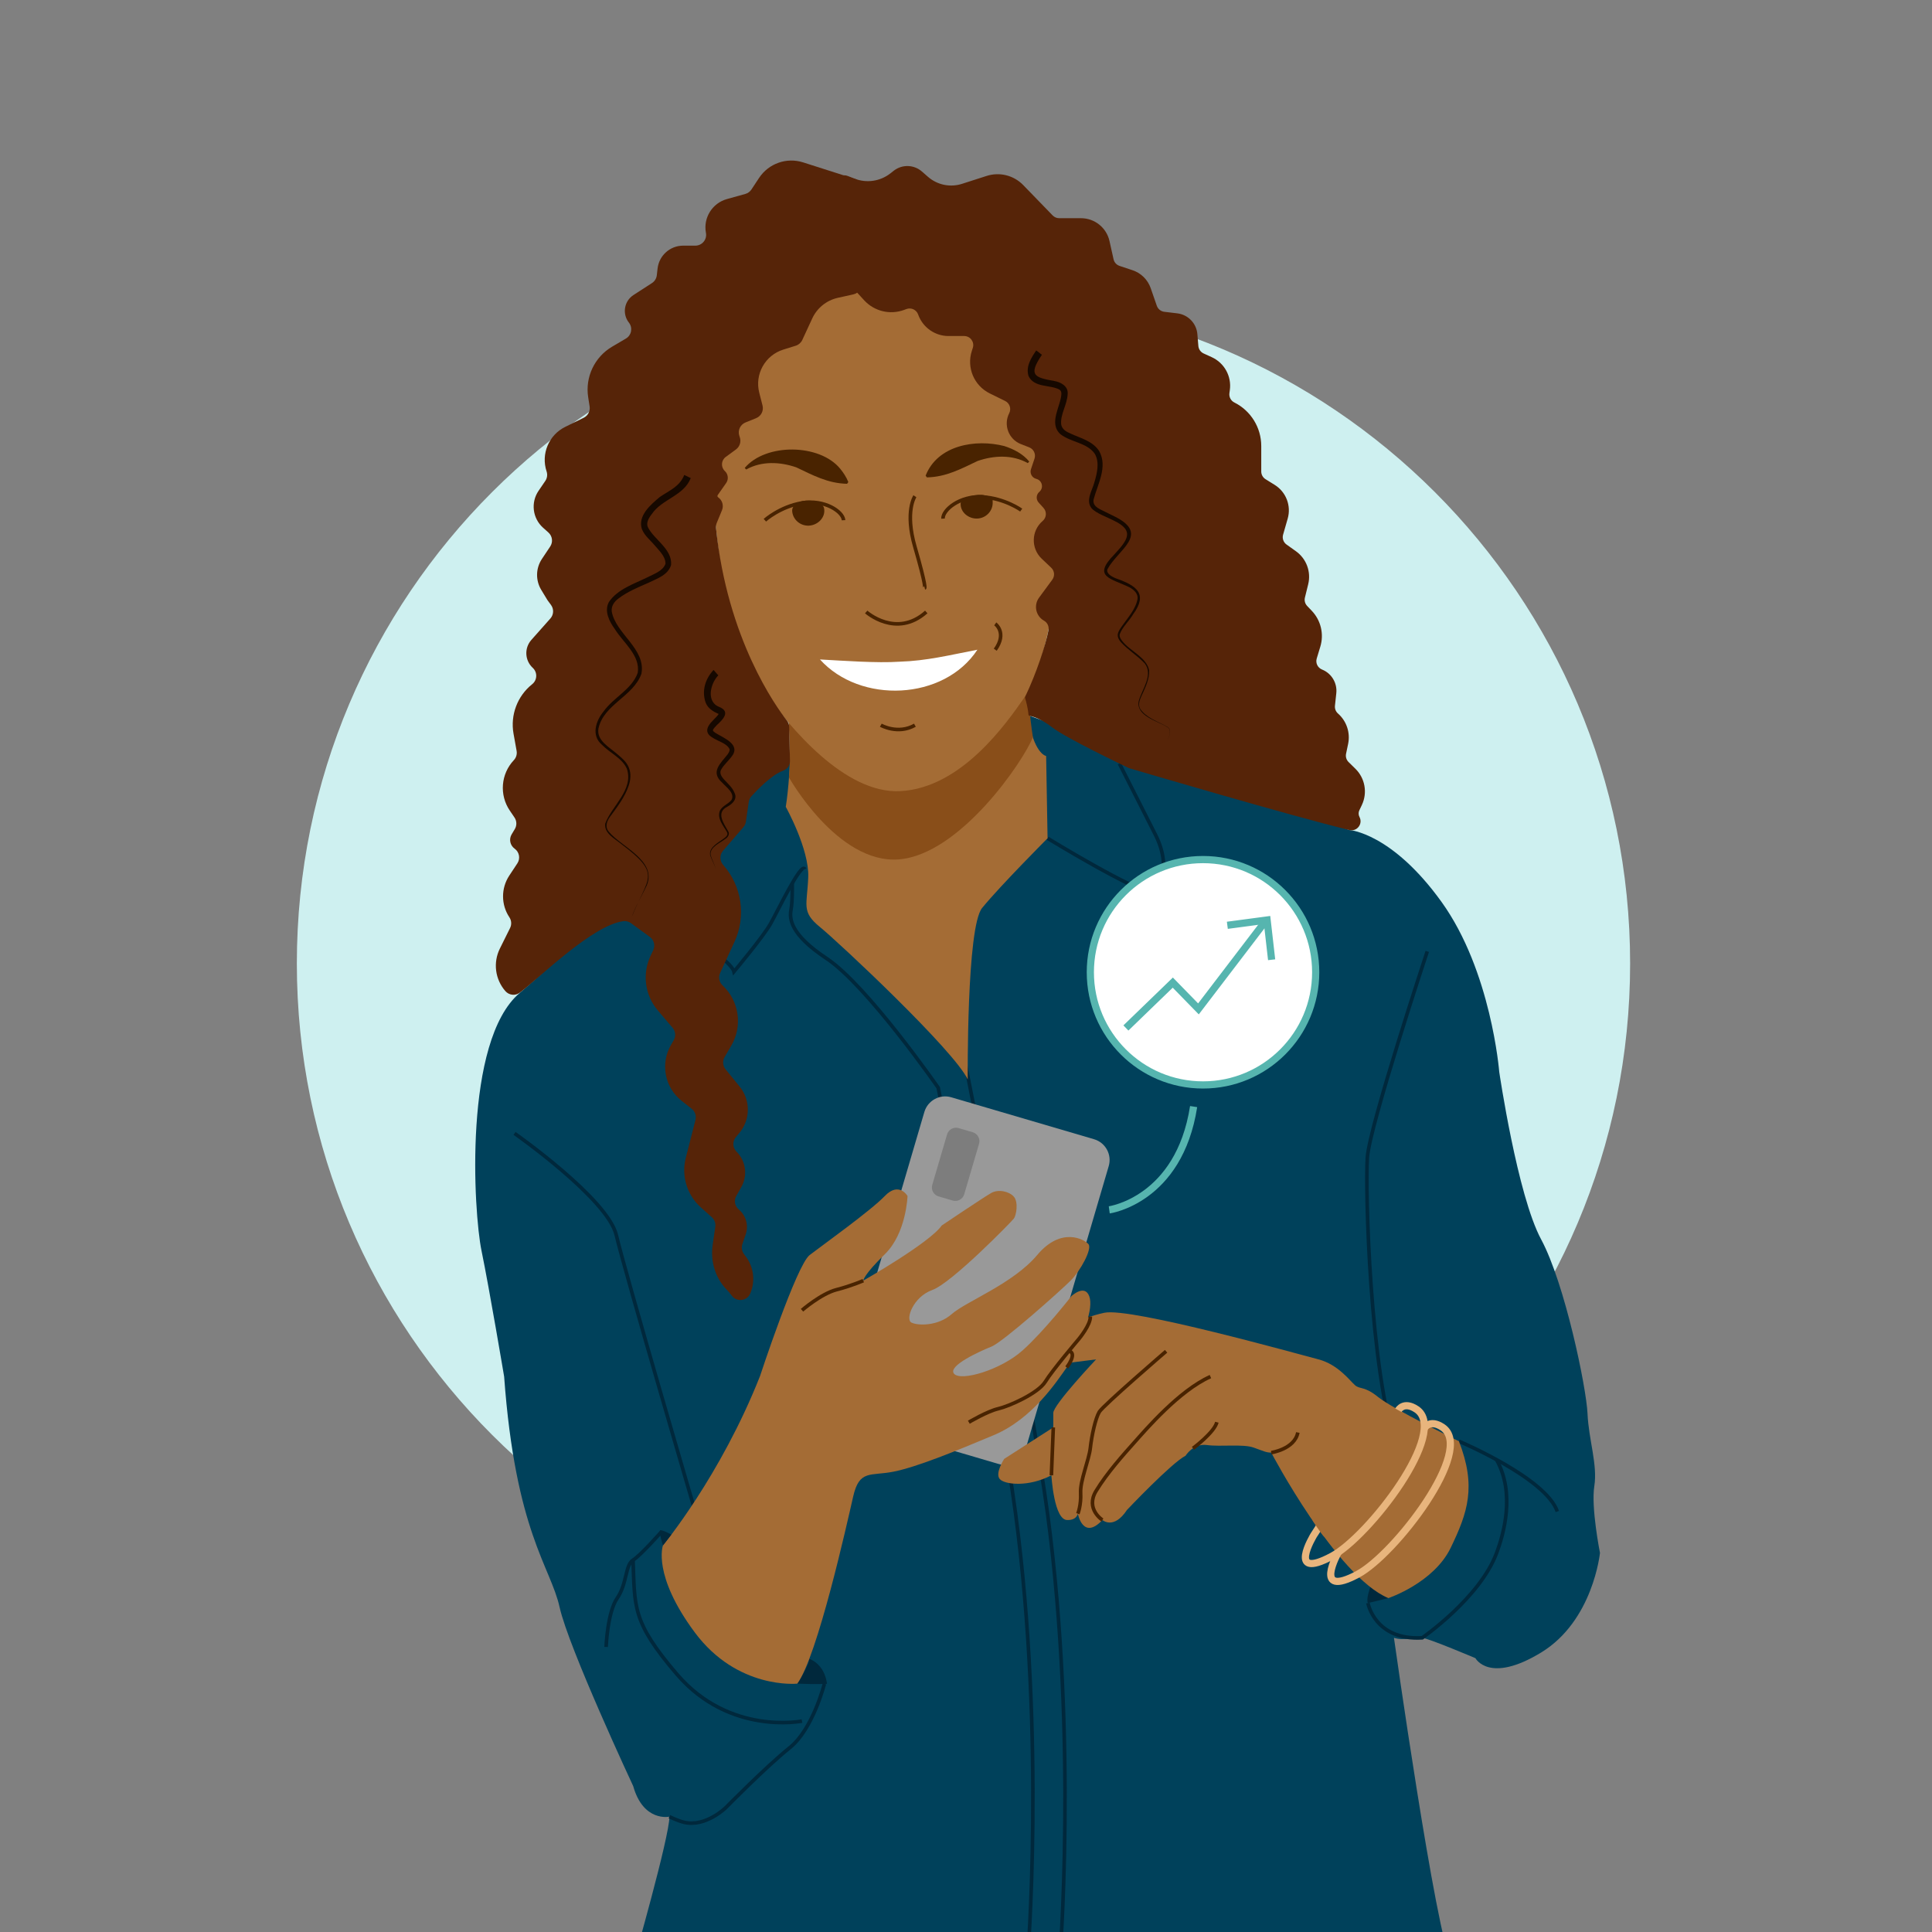 <svg width="384" height="384" viewBox="0 0 384 384" fill="none" xmlns="http://www.w3.org/2000/svg">
<rect x="0" y="0" width="384" height="384" fill="#808080" stroke="none"/>
<g clip-path="url(#clip0_0_8855)">
<path d="M191.5 324C264.678 324 324 264.678 324 191.5C324 118.322 264.678 59 191.5 59C118.322 59 59 118.322 59 191.5C59 264.678 118.322 324 191.5 324Z" fill="#CEF0F0"/>
<g clip-path="url(#clip1_0_8855)">
<path d="M125.853 390.255C125.853 390.255 133.053 365.128 133.053 361.078C133.053 361.078 127.878 362.203 125.853 355.002C125.853 355.002 113.027 327.552 111.227 319.452C109.427 311.351 102.452 304.492 100.202 273.608C100.202 273.608 97.277 256.225 95.702 248.575C94.127 240.925 92.076 206.88 103.295 197.356C114.514 187.833 150.845 152.535 157.016 151.382L204.653 142.283L268.209 164.976C268.209 164.976 276.607 165.499 286.507 179.249C296.407 192.998 297.982 213.024 297.982 213.024C297.982 213.024 301.582 237.55 306.307 246.325C311.032 255.1 315.308 275.801 315.533 280.976C315.758 286.151 317.558 291.101 316.883 295.376C316.208 299.651 318.008 308.651 318.008 308.651C318.008 308.651 316.658 322.152 306.307 328.452C295.957 334.752 293.257 329.577 293.257 329.577C293.257 329.577 284.257 325.752 282.682 325.527C281.107 325.302 279.082 326.202 277.057 325.527C277.057 325.527 285.382 384.63 288.532 390.255H125.853Z" fill="#00415B"/>
<path d="M191.8 211.042C191.8 211.042 205.211 278.355 208.212 300.859C214.233 346.016 210.587 390.255 210.587 390.255" stroke="#00283C" stroke-width="0.715" stroke-miterlimit="10"/>
<path d="M204.202 390.032C204.202 390.032 207.848 345.793 201.827 300.636C198.827 278.132 186.48 216.197 186.48 216.197C186.48 216.197 172.331 195.827 164.286 190.5C157.029 185.694 156.893 182.563 157.219 180.824C157.546 179.084 157.458 175.554 157.458 175.554" stroke="#00283C" stroke-width="0.715" stroke-miterlimit="10"/>
<path d="M143.236 190.169C143.236 190.169 145.647 192.087 145.88 193.124C145.88 193.124 151.603 186.301 153.101 183.681C154.598 181.061 159.283 171.181 159.963 172.76" stroke="#00283C" stroke-width="0.715" stroke-miterlimit="10"/>
<path d="M208.212 166.615C208.212 166.615 225.31 177.089 229.671 177.735C229.671 177.735 233.266 173.04 229.671 165.945L222.479 151.752" stroke="#00283C" stroke-width="0.715" stroke-miterlimit="10"/>
<path d="M157.016 151.382C157.016 151.382 156.782 156.667 156.177 160.364C156.177 160.364 160.856 168.75 160.643 174.339C160.431 179.929 159.203 181.191 162.972 184.256C166.742 187.321 189.64 208.778 192.345 214.548C192.345 214.548 192.095 184.288 195.201 180.47C198.721 176.144 208.212 166.614 208.212 166.614L207.929 150.257C207.929 150.257 205.848 149.988 204.587 143.948C204.587 143.948 176.5 175.123 157.016 151.382Z" fill="#A46C35"/>
<path d="M156.631 140.381C156.631 140.381 157.258 152.177 156.795 154.494C156.795 154.494 166.467 171.739 178.618 170.812C190.769 169.885 203.364 151.379 205.296 146.527C205.296 146.527 203.658 136.519 204.937 132.658C204.937 132.658 188.298 147.332 156.631 140.381Z" fill="#894E19"/>
<path d="M141.784 81.579C141.784 81.579 139.35 119.613 151.801 137.272C156.962 144.592 167.915 157.811 178.932 157.243C191.116 156.615 200.042 143.757 203.676 138.528C208.826 131.117 212.298 106.618 209.708 93.955C207.118 81.291 200.21 47.617 170.853 51.934C141.497 56.251 141.784 81.579 141.784 81.579Z" fill="#A46C35"/>
<path d="M170.323 35.691L159.635 32.277C156.349 31.227 152.766 32.49 150.866 35.37L149.352 37.663C149.068 38.094 148.637 38.408 148.14 38.546L144.489 39.564C141.581 40.374 139.767 43.264 140.302 46.235L140.314 46.303C140.55 47.616 139.541 48.824 138.206 48.824H135.788C133.183 48.824 130.993 50.779 130.699 53.367L130.546 54.708C130.474 55.345 130.12 55.916 129.582 56.264L125.909 58.641C124.05 59.843 123.629 62.384 124.999 64.123C125.802 65.142 125.521 66.636 124.402 67.294L121.67 68.901C118.168 70.961 116.28 74.951 116.907 78.964L117.191 80.781C117.336 81.706 116.862 82.618 116.022 83.032L112.345 84.844C109.07 86.458 107.488 90.243 108.642 93.708C108.854 94.342 108.757 95.038 108.38 95.59L107.043 97.552C105.461 99.874 105.843 103.009 107.935 104.884L109.004 105.841C109.798 106.552 109.948 107.738 109.357 108.624L107.711 111.093C106.477 112.944 106.425 115.342 107.578 117.244L108.778 119.224C108.807 119.271 108.837 119.317 108.87 119.361L109.516 120.239C110.115 121.053 110.064 122.174 109.393 122.93L105.614 127.186C104.177 128.804 104.3 131.275 105.891 132.743C106.855 133.632 106.8 135.172 105.775 135.99C102.827 138.344 101.405 142.123 102.07 145.835L102.68 149.24C102.799 149.908 102.595 150.593 102.13 151.087C99.543 153.83 99.211 158.003 101.332 161.12L102.257 162.481C102.726 163.171 102.752 164.071 102.322 164.787L101.695 165.833C101.12 166.79 101.378 168.028 102.286 168.677C103.224 169.347 103.464 170.638 102.829 171.6L101.225 174.028C99.565 176.542 99.572 179.807 101.243 182.314C101.668 182.952 101.72 183.768 101.38 184.454L99.353 188.536C97.975 191.313 98.404 194.648 100.442 196.985C101.182 197.834 102.45 197.968 103.341 197.278C107.689 193.914 117.746 183.968 123.844 183.094C124.403 183.014 124.967 183.158 125.424 183.491L129.158 186.216C129.988 186.822 130.271 187.932 129.832 188.861L129.312 189.96C127.611 193.559 128.177 197.821 130.76 200.851L133.684 204.281C134.27 204.968 134.362 205.949 133.914 206.732L133.335 207.745C131.216 211.453 132.128 216.153 135.48 218.799L137.483 220.38C138.147 220.905 138.44 221.771 138.231 222.591L136.304 230.14C135.39 233.719 136.542 237.509 139.293 239.974L141.479 241.931C142.013 242.41 142.272 243.124 142.169 243.833L141.649 247.422C141.183 250.639 142.138 253.944 144.396 256.282C144.757 256.656 145.109 257.064 145.432 257.503C146.413 258.838 148.463 258.621 149.115 257.098C150.152 254.678 149.825 251.889 148.257 249.775L147.859 249.239C147.439 248.673 147.325 247.937 147.553 247.27L148.219 245.323C148.824 243.553 148.275 241.593 146.838 240.396C146.043 239.733 145.836 238.598 146.345 237.697L147.344 235.929C148.64 233.636 148.248 230.759 146.385 228.896C145.599 228.11 145.545 226.854 146.26 226.003L146.945 225.189C149.176 222.536 149.208 218.671 147.02 215.982L144.21 212.528C143.647 211.836 143.572 210.866 144.022 210.096L145.35 207.825C147.621 203.941 146.925 199.005 143.668 195.9L143.598 195.833C142.935 195.201 142.748 194.218 143.131 193.387L145.992 187.178C148.337 182.09 147.45 176.097 143.733 171.905C143.022 171.103 143.013 169.897 143.714 169.085L147.756 164.4C148.023 164.091 148.196 163.711 148.254 163.307L148.819 159.395C148.881 158.969 149.069 158.574 149.358 158.256C150.463 157.041 153.389 153.991 155.581 153.212C156.431 152.91 157.033 152.155 157.013 151.254L156.863 144.498C156.852 144.034 156.698 143.597 156.413 143.232C154.24 140.459 144.556 127.008 142.316 104.958C142.28 104.601 142.334 104.234 142.471 103.902L143.498 101.421C143.884 100.487 143.565 99.41 142.732 98.838C142.588 98.739 142.552 98.541 142.652 98.398L144.325 96.013C144.847 95.268 144.742 94.252 144.077 93.63C143.242 92.847 143.323 91.499 144.245 90.822L146.282 89.328C147.032 88.778 147.341 87.806 147.047 86.924L146.948 86.627C146.59 85.554 147.129 84.387 148.178 83.964L150.286 83.114C151.281 82.712 151.825 81.636 151.559 80.597L150.908 78.053C149.968 74.382 152.067 70.617 155.684 69.487L158.158 68.714C158.735 68.533 159.209 68.117 159.463 67.569L161.439 63.294C162.405 61.206 164.291 59.688 166.537 59.191L169.608 58.511C170.179 58.384 170.675 58.029 170.978 57.528L175.519 50.014C175.877 49.422 175.927 48.694 175.653 48.058L170.323 35.691Z" fill="#562408"/>
<path d="M148.016 93.011C152.191 88.053 162.89 88.152 166.997 93.164C167.633 93.95 168.208 94.799 168.613 95.813L168.36 96.159C164.484 96.065 161.581 94.452 158.265 92.887C155.056 91.787 151.4 91.589 148.314 93.318L148.016 93.011Z" fill="#492300"/>
<path d="M204.276 92.046C201.19 90.316 197.534 90.515 194.326 91.615C191.005 93.181 188.113 94.791 184.23 94.887C184.23 94.887 183.977 94.541 183.977 94.541C186.348 88.454 193.92 87.206 199.607 88.655C201.519 89.277 203.321 90.22 204.575 91.739L204.276 92.046Z" fill="#492300"/>
<path d="M172.167 121.635C172.167 121.635 178.135 126.958 184.104 121.635" stroke="#492300" stroke-width="0.715" stroke-miterlimit="10"/>
<path d="M162.972 131.071C167.515 131.32 174.353 131.824 178.772 131.518C184.186 131.353 188.744 130.203 194.265 129.136C187.605 139.284 170.969 139.947 162.972 131.071Z" fill="white"/>
<path d="M197.815 124C197.815 124 200.235 125.748 197.815 129.136" stroke="#492300" stroke-width="0.715" stroke-miterlimit="10"/>
<path d="M175.07 144.138C175.07 144.138 178.458 146.073 181.845 144.138" stroke="#492300" stroke-width="0.715" stroke-miterlimit="10"/>
<path d="M152.024 103.398C152.024 103.398 155.009 100.71 159.424 99.958C163.838 99.206 167.56 101.679 167.661 103.398" stroke="#492300" stroke-width="0.715" stroke-miterlimit="10"/>
<path d="M163.448 101.128C163.726 102.665 162.35 104.025 160.792 104.117C159.233 104.208 157.857 103.021 157.803 101.46C157.782 100.851 158.612 99.952 160.17 99.86C161.729 99.769 163.292 100.269 163.448 101.128Z" fill="#492300" stroke="#492300" stroke-width="0.715" stroke-miterlimit="10"/>
<path d="M202.974 101.383C202.974 101.383 199.714 99.035 195.245 98.767C190.775 98.499 187.344 101.361 187.43 103.082" stroke="#492300" stroke-width="0.715" stroke-miterlimit="10"/>
<path d="M191.293 100.027C191.183 101.584 192.699 102.787 194.258 102.709C195.818 102.63 197.057 101.3 196.94 99.743C196.895 99.135 197.196 99.206 195.687 98.802C194.331 98.438 191.354 99.156 191.293 100.027Z" fill="#492300" stroke="#492300" stroke-width="0.715" stroke-miterlimit="10"/>
<path d="M170.503 58.313L171.75 59.674C173.758 61.867 176.893 62.629 179.684 61.602L180.169 61.423C181.097 61.082 182.127 61.552 182.476 62.477L182.537 62.64C183.48 65.138 185.871 66.79 188.54 66.79H191.641C192.864 66.79 193.731 67.983 193.354 69.147L193.157 69.753C192.084 73.062 193.603 76.657 196.725 78.193L199.779 79.696C200.682 80.14 201.045 81.238 200.586 82.133C199.391 84.464 200.473 87.316 202.913 88.268L204.562 88.912C205.457 89.261 205.92 90.251 205.615 91.161L204.912 93.26C204.646 94.055 205.09 94.914 205.894 95.156L206.04 95.2C207.168 95.539 207.473 96.992 206.577 97.756C205.939 98.3 205.876 99.263 206.438 99.885L207.41 100.96C208.091 101.712 208.016 102.878 207.244 103.537C204.962 105.486 204.871 108.983 207.049 111.049L208.94 112.842C209.599 113.467 209.689 114.484 209.151 115.216L206.521 118.788C205.407 120.301 205.869 122.447 207.506 123.368C208.188 123.751 208.54 124.523 208.389 125.291C207.784 128.352 206.017 133.732 203.779 138.445C203.73 138.548 203.72 138.664 203.753 138.773C203.921 139.328 204.316 140.733 204.411 142.005C204.421 142.147 204.513 142.258 204.654 142.283C205.232 142.384 206.871 142.811 209.129 144.568C211.854 146.688 223.389 152.195 224.33 152.644C224.375 152.665 224.408 152.677 224.455 152.691C226.036 153.158 256.931 162.268 268.205 164.975C269.71 165.336 270.93 163.751 270.209 162.382C269.991 161.968 269.981 161.476 270.181 161.054L270.682 159.994C271.83 157.565 271.313 154.675 269.394 152.794L268.042 151.468C267.603 151.038 267.413 150.414 267.54 149.813L267.948 147.863C268.416 145.632 267.646 143.321 265.934 141.816C265.494 141.43 265.269 140.853 265.332 140.271L265.599 137.788C265.818 135.76 264.659 133.834 262.765 133.076C261.898 132.729 261.44 131.777 261.71 130.883L262.423 128.527C263.183 126.016 262.532 123.29 260.72 121.394L259.81 120.441C259.385 119.996 259.216 119.365 259.363 118.767L260.013 116.128C260.624 113.647 259.659 111.046 257.579 109.563L255.71 108.232C255.088 107.789 254.813 107.002 255.024 106.268L255.938 103.085C256.675 100.52 255.619 97.778 253.351 96.37L251.534 95.242C251.005 94.914 250.683 94.335 250.683 93.712V88.649C250.683 84.985 248.613 81.635 245.335 79.996C244.646 79.651 244.252 78.906 244.356 78.142L244.441 77.522C244.813 74.789 243.351 72.135 240.842 70.989L239.231 70.254C238.639 69.983 238.238 69.414 238.184 68.765L237.989 66.419C237.81 64.268 236.143 62.539 234 62.282L231.411 61.971C230.727 61.889 230.15 61.424 229.924 60.774L228.709 57.272C228.124 55.586 226.789 54.268 225.095 53.706L222.52 52.85C221.919 52.651 221.467 52.151 221.329 51.533L220.521 47.91C219.929 45.256 217.574 43.368 214.855 43.368H210.518C210.031 43.368 209.565 43.171 209.225 42.821L203.372 36.785C201.491 34.845 198.671 34.14 196.099 34.967L191.211 36.538C188.864 37.292 186.293 36.761 184.438 35.139L183.238 34.089C181.65 32.701 179.3 32.636 177.639 33.936L176.968 34.462C174.945 36.044 172.238 36.441 169.846 35.505L168.47 34.967C167.59 34.622 166.594 35.016 166.188 35.869L165.561 37.186C165.472 37.371 165.417 37.559 165.396 37.763C165.179 39.837 164.209 51.994 170.503 58.313Z" fill="#562408"/>
<path d="M207.089 70.519C204.304 74.612 205.641 75.016 209.493 75.72C210.73 75.903 212.309 76.699 212.212 78.236C212.139 80.446 210.682 82.367 210.926 84.404C211.122 85.345 211.896 85.796 212.773 86.169C214.764 87.099 217.13 87.62 218.458 89.633C220.233 92.777 218.139 96.272 217.363 99.282C217.161 100.216 217.825 100.826 218.783 101.295L221.674 102.721C228.596 106.234 222.177 109.266 220.118 113.132C219.825 113.992 220.926 114.601 221.848 114.975C225.817 116.376 228.248 117.95 225.209 122.112C224.409 123.462 223.102 124.6 222.555 126.048C222.452 126.508 222.697 126.965 223.024 127.363C224.513 129.378 227.892 130.601 228.404 133.252C228.451 134.903 227.738 136.454 227.069 137.915C226.633 138.851 226.076 139.947 226.638 140.907C227.856 142.696 230.113 143.377 231.925 144.415C233.089 145.019 232.378 146.42 231.958 147.294C232.356 146.426 233.059 145.04 231.901 144.453C229.988 143.277 225.78 142.287 226.328 139.36C226.942 137.042 229.277 134.176 227.55 131.891C226.125 130.329 224.216 129.234 222.747 127.589C222.398 127.182 222.054 126.601 222.183 125.972C222.325 125.38 222.665 124.93 222.972 124.485C224.138 122.799 225.735 121.082 226.092 119.053C226.244 118.043 225.436 117.267 224.552 116.763C220.829 114.92 217.04 114.731 221.444 110.24C224.003 107.441 225.708 105.497 221.306 103.437C220.211 102.851 217.778 101.999 216.953 101.008C215.731 99.481 217.079 97.482 217.472 96.009C218.035 94.174 218.605 91.887 217.587 90.178C216.048 87.98 212.866 87.916 210.783 86.314C208.329 84.103 210.875 80.708 210.961 78.249C210.945 77.825 210.837 77.603 210.526 77.412C208.671 76.439 205.593 77.09 204.439 74.771C203.826 72.852 204.974 71.115 205.96 69.643C205.96 69.643 207.089 70.519 207.089 70.519Z" fill="#160800"/>
<path d="M125.559 182.288C128.711 174.296 131.709 173.924 123.459 167.74C122.213 166.697 120.047 165.659 120.292 163.701C121.575 160.171 125.989 156.98 124.598 152.8C123.661 150.679 121.249 149.687 119.658 148.046C117.477 146.217 118.385 143.323 119.956 141.415C121.972 138.584 125.586 137.026 126.754 133.726C127.294 130.256 123.88 127.754 122.164 124.98C121.132 123.564 120.024 121.436 121.037 119.638C122.763 117.095 126.01 116.056 128.573 114.796C129.945 114.079 131.745 113.526 132.268 112.054C132.311 110.533 130.843 109.288 129.891 108.127C129.137 107.256 128.181 106.531 127.594 105.206C126.69 102.529 129.321 100.306 131.151 98.77C133.136 97.43 135.081 96.706 136.002 94.405C136.002 94.405 137.292 95.022 137.292 95.022C135.903 98.569 131.569 99.181 129.565 102.156C128.881 103.021 128.406 103.949 128.76 104.752C129.922 107.209 133.64 109.076 133.384 112.287C132.791 114.293 130.613 114.985 129.015 115.773C126.871 116.718 124.708 117.594 122.928 118.958C122.038 119.604 121.471 120.518 121.586 121.521C122.35 125.97 128.424 128.946 127.488 133.922C125.859 138.446 120.016 139.977 118.953 144.765C118.505 147.18 121.136 148.513 122.706 149.9C123.582 150.652 124.577 151.443 125.014 152.637C125.482 153.803 125.322 155.092 124.94 156.212C124.171 158.466 122.698 160.36 121.315 162.248C120.633 163.13 120.188 164.332 120.991 165.284C123.511 168.364 130.571 171.021 128.558 175.952C127.585 178.083 126.307 180.055 125.559 182.288Z" fill="#160800"/>
<path d="M142.271 172.76C142.014 171.759 141.425 170.908 141.136 169.903C140.918 168.273 142.973 167.406 144.022 166.537C144.435 166.244 144.731 165.846 144.499 165.41C143.834 164.174 142.387 162.624 143.127 161.038C143.681 160.105 144.802 159.763 145.406 158.988C146.082 157.643 144.42 156.522 143.548 155.565C141.122 153.422 143.221 151.74 144.613 149.946C144.89 149.565 145.078 149.157 145.007 148.89C144.418 147.706 142.756 147.371 141.572 146.578C139.898 145.606 140.6 144.275 141.642 143.261C142.047 142.79 142.69 142.269 142.872 141.821C142.861 141.833 142.883 141.921 142.89 141.923C141.789 141.464 140.675 140.8 140.237 139.607C139.448 137.283 140.175 134.926 141.827 133.159C141.827 133.159 142.773 134.23 142.773 134.23C141.411 135.612 140.495 138.625 142.178 140.06C142.399 140.248 142.716 140.416 142.993 140.528C145.282 141.461 143.613 143.079 142.508 144.089C142.189 144.411 141.78 144.864 141.71 145.065C141.645 145.313 141.937 145.473 142.175 145.657C143.778 146.665 147.436 147.982 145.338 150.48C144.667 151.338 143.908 152.006 143.422 152.818C142.879 153.562 143.343 154.35 144.053 155.079C144.725 155.807 145.564 156.526 145.99 157.583C146.608 158.816 145.574 159.781 144.588 160.324C142.221 161.49 143.861 163.65 144.779 165.301C145.057 165.843 144.637 166.467 144.171 166.738C143.153 167.534 141.075 168.34 141.235 169.885C141.479 170.858 142.048 171.758 142.271 172.76Z" fill="#160800"/>
<path d="M181.845 98.63C181.845 98.63 179.795 101.609 181.845 108.687C184.181 116.752 183.785 116.857 183.785 116.857" stroke="#492300" stroke-width="0.715" stroke-miterlimit="10"/>
<path d="M102.265 225.27C102.265 225.27 120.812 238.277 122.498 245.503C124.184 252.729 138.672 302.117 138.672 302.117" stroke="#00283C" stroke-width="0.715" stroke-miterlimit="10"/>
<path d="M120.469 327.347C120.469 327.347 120.719 320.482 122.681 317.635C124.644 314.789 124.251 311.061 125.821 310.08C127.391 309.099 131.517 304.39 131.517 304.39" stroke="#00283C" stroke-width="0.715" stroke-miterlimit="10"/>
<path d="M159.402 342.075C159.402 342.075 145.038 344.99 134.573 332.802C125.49 322.225 126.209 319.283 125.821 310.08" stroke="#00283C" stroke-width="0.715" stroke-miterlimit="10"/>
<path d="M163.849 334.677C163.849 334.677 161.597 343.665 156.961 347.374C152.324 351.083 144.243 359.296 144.243 359.296C144.243 359.296 140.284 363.178 136.03 362.211C134.7 361.909 133.053 361.077 133.053 361.077" stroke="#00283C" stroke-width="0.715" stroke-miterlimit="10"/>
<path d="M160.856 329.706C160.856 329.706 163.849 330.617 164.378 334.677C164.378 334.677 162.316 334.8 158.463 334.638C158.463 334.638 160.871 330.891 160.856 329.706Z" fill="#00283C"/>
<path d="M272.365 315.444C272.365 315.444 271.454 317.844 271.889 318.626L275.952 317.635C275.952 317.635 274.07 316.88 272.365 315.444Z" fill="#00283C"/>
<path d="M289.974 286.463C289.974 286.463 307.273 293.754 309.528 300.426" stroke="#00283C" stroke-width="0.715" stroke-miterlimit="10"/>
<path d="M271.889 318.626C271.889 318.626 273.234 326.073 282.682 325.526C282.682 325.526 294.103 317.63 297.446 308.709C298.825 305.029 301.219 296.863 297.446 290.122" stroke="#00283C" stroke-width="0.715" stroke-miterlimit="10"/>
<path d="M283.682 189.092C283.682 189.092 272.211 223.733 271.772 230.058C271.332 236.384 272.258 272.5 277.578 287.862" stroke="#00283C" stroke-width="0.715" stroke-miterlimit="10"/>
<path d="M217.447 226.428L189.07 218.094C186.788 217.424 184.394 218.731 183.723 221.014L167.193 277.297C166.523 279.58 167.83 281.974 170.113 282.644L198.489 290.978C200.772 291.648 203.166 290.341 203.837 288.059L220.366 231.775C221.037 229.493 219.73 227.099 217.447 226.428Z" fill="#999999"/>
<path d="M193.347 225.045L190.527 224.217C189.551 223.931 188.528 224.489 188.241 225.465L185.292 235.506C185.006 236.482 185.564 237.505 186.54 237.791L189.361 238.62C190.336 238.906 191.359 238.348 191.646 237.372L194.595 227.331C194.882 226.355 194.323 225.332 193.347 225.045Z" fill="#7D7D7D"/>
<path d="M289.974 286.462C289.974 286.462 276.703 279.952 273.949 277.699C271.195 275.446 270.319 276.197 269.317 275.32C268.316 274.444 265.937 271.189 262.056 270.187C258.175 269.186 224.749 259.797 219.491 260.923C214.233 262.05 210.978 264.429 210.978 264.429V271.064L217.863 270.187C217.863 270.187 209.35 279.201 209.35 280.829V283.708L199.585 289.968C199.585 289.968 197.707 292.847 198.709 293.974C199.71 295.101 204.468 295.601 208.975 293.223C208.975 293.223 209.475 302.362 212.23 302.111C212.23 302.111 213.857 302.237 214.233 300.86C214.233 300.86 215.234 306.253 219.115 302.116C219.115 302.116 221.369 304.114 223.998 300.108C223.998 300.108 232.886 290.719 235.64 289.342C235.64 289.342 237.143 286.838 239.897 287.214C242.651 287.589 247.033 286.963 249.161 287.714C251.289 288.465 251.665 288.716 252.667 288.716C252.667 288.716 265.561 313.254 275.952 317.635C275.952 317.635 284.966 314.631 288.346 307.62C291.726 300.609 293.479 295.476 289.974 286.462Z" fill="#A46C35"/>
<path d="M131.763 307.166C131.763 307.166 143.184 293.429 151.055 273.52C151.055 273.52 158.309 251.449 160.933 249.443C163.556 247.436 173.051 240.645 175.866 237.713C178.682 234.781 180.379 237.713 180.379 237.713C180.379 237.713 180.15 245.121 175.866 249.288C171.582 253.456 171.582 254.536 171.582 254.536C171.582 254.536 184.855 246.973 187.17 243.578C187.17 243.578 195.659 237.867 197.048 237.096C198.437 236.324 200.598 236.787 201.524 237.867C202.45 238.948 201.987 241.571 201.524 242.189C201.061 242.806 189.177 254.999 185.318 256.388C181.46 257.777 179.916 262.253 181.151 262.87C182.386 263.488 186.399 263.642 189.177 261.173C191.955 258.703 201.37 255.153 206.154 249.443C210.939 243.732 215.569 246.356 216.34 247.282C217.112 248.208 214.797 252.53 212.791 254.536C210.784 256.542 199.363 266.729 197.048 267.655C194.733 268.581 188.251 271.513 189.64 273.057C191.029 274.6 198.9 272.285 203.222 268.426C207.543 264.568 212.945 257.623 212.945 257.623C212.945 257.623 215.564 255.153 216.493 257.623C217.421 260.092 215.26 265.803 212.636 268.581C212.636 268.581 214.025 268.975 212.019 271.788C210.013 274.6 205.228 282.008 197.511 285.249C189.794 288.491 182.231 291.577 177.601 292.503C172.971 293.429 170.81 292.04 169.576 297.442C168.341 302.844 162.476 329.236 158.463 334.638C158.463 334.638 146.579 335.873 138.09 324.452C129.602 313.031 131.763 307.166 131.763 307.166Z" fill="#A46C35"/>
<path d="M159.402 260.42C159.402 260.42 163.225 257.118 166.265 256.337C169.306 255.555 171.582 254.536 171.582 254.536" stroke="#492300" stroke-width="0.715" stroke-miterlimit="10"/>
<path d="M192.562 282.676C192.562 282.676 196.221 280.505 198.415 279.994C200.609 279.483 206.356 276.929 207.761 274.63C209.166 272.331 214.399 266.173 214.399 266.173C214.399 266.173 216.778 263.336 216.712 261.679" stroke="#492300" stroke-width="0.715" stroke-miterlimit="10"/>
<path d="M212.019 271.788C212.019 271.788 214.064 269.173 212.636 268.581" stroke="#492300" stroke-width="0.715" stroke-miterlimit="10"/>
<path d="M231.771 268.581C231.771 268.581 219.255 279.356 218.489 280.633C217.723 281.91 216.978 285.358 216.712 287.785C216.445 290.211 214.657 294.298 214.785 296.725C214.913 299.152 214.233 300.86 214.233 300.86" stroke="#492300" stroke-width="0.715" stroke-miterlimit="10"/>
<path d="M219.115 302.116C219.115 302.116 215.679 299.918 217.85 296.342C220.021 292.765 223.342 289.062 225.513 286.635C227.684 284.208 234.326 276.418 240.584 273.608" stroke="#492300" stroke-width="0.715" stroke-miterlimit="10"/>
<path d="M209.35 283.708L208.975 293.223" stroke="#492300" stroke-width="0.715" stroke-miterlimit="10"/>
<path d="M237.117 287.863C237.117 287.863 241.35 284.72 241.861 282.676" stroke="#492300" stroke-width="0.715" stroke-miterlimit="10"/>
<path d="M252.667 288.716C252.667 288.716 257.315 288.042 257.953 284.72" stroke="#492300" stroke-width="0.715" stroke-miterlimit="10"/>
<path d="M277.936 280.294C277.936 280.294 278.991 278.39 281.564 280.127C288.108 284.548 272.083 305.366 264.719 309.316C255.578 314.218 261.124 305.122 261.124 305.122L262.573 302.888" stroke="#E8B57D" stroke-width="1.43" stroke-miterlimit="10"/>
<path d="M265.997 308.524C265.997 308.524 260.744 317.788 269.885 312.886C277.249 308.936 293.275 288.117 286.73 283.697C284.158 281.959 283.103 283.864 283.103 283.864" stroke="#E8B57D" stroke-width="1.43" stroke-miterlimit="10"/>
<path d="M133.446 305.008L131.763 307.166C131.763 307.166 130.871 304.329 131.233 304.168C131.595 304.007 133.446 305.008 133.446 305.008Z" fill="#00283C"/>
<path d="M220.472 240.469C220.472 240.469 234.343 238.554 237.242 219.942" stroke="#56B5AF" stroke-width="1.43" stroke-miterlimit="10"/>
<path d="M239.109 215.641C251.478 215.641 261.505 205.613 261.505 193.244C261.505 180.875 251.478 170.847 239.109 170.847C226.739 170.847 216.712 180.875 216.712 193.244C216.712 205.613 226.739 215.641 239.109 215.641Z" fill="white" stroke="#56B5AF" stroke-width="1.43" stroke-miterlimit="10"/>
<path d="M223.782 204.316L233.103 195.302L238.202 200.526L251.694 182.857" stroke="#56B5AF" stroke-width="1.43" stroke-miterlimit="10"/>
<path d="M252.747 190.757L251.844 182.857L243.944 183.91" stroke="#56B5AF" stroke-width="1.43" stroke-miterlimit="10"/>
<path d="M260.858 302.185C260.858 302.185 262.561 304.822 263.123 305.369C263.685 305.916 265.055 301.356 265.055 301.356L260.858 302.185Z" fill="#A46C35"/>
</g>
</g>
<defs>
<clipPath id="clip0_0_8855">
<rect width="384" height="384" fill="white"/>
</clipPath>
<clipPath id="clip1_0_8855">
<rect width="503.25" height="366" fill="white" transform="translate(-133.188 18.04)"/>
</clipPath>
</defs>
</svg>
